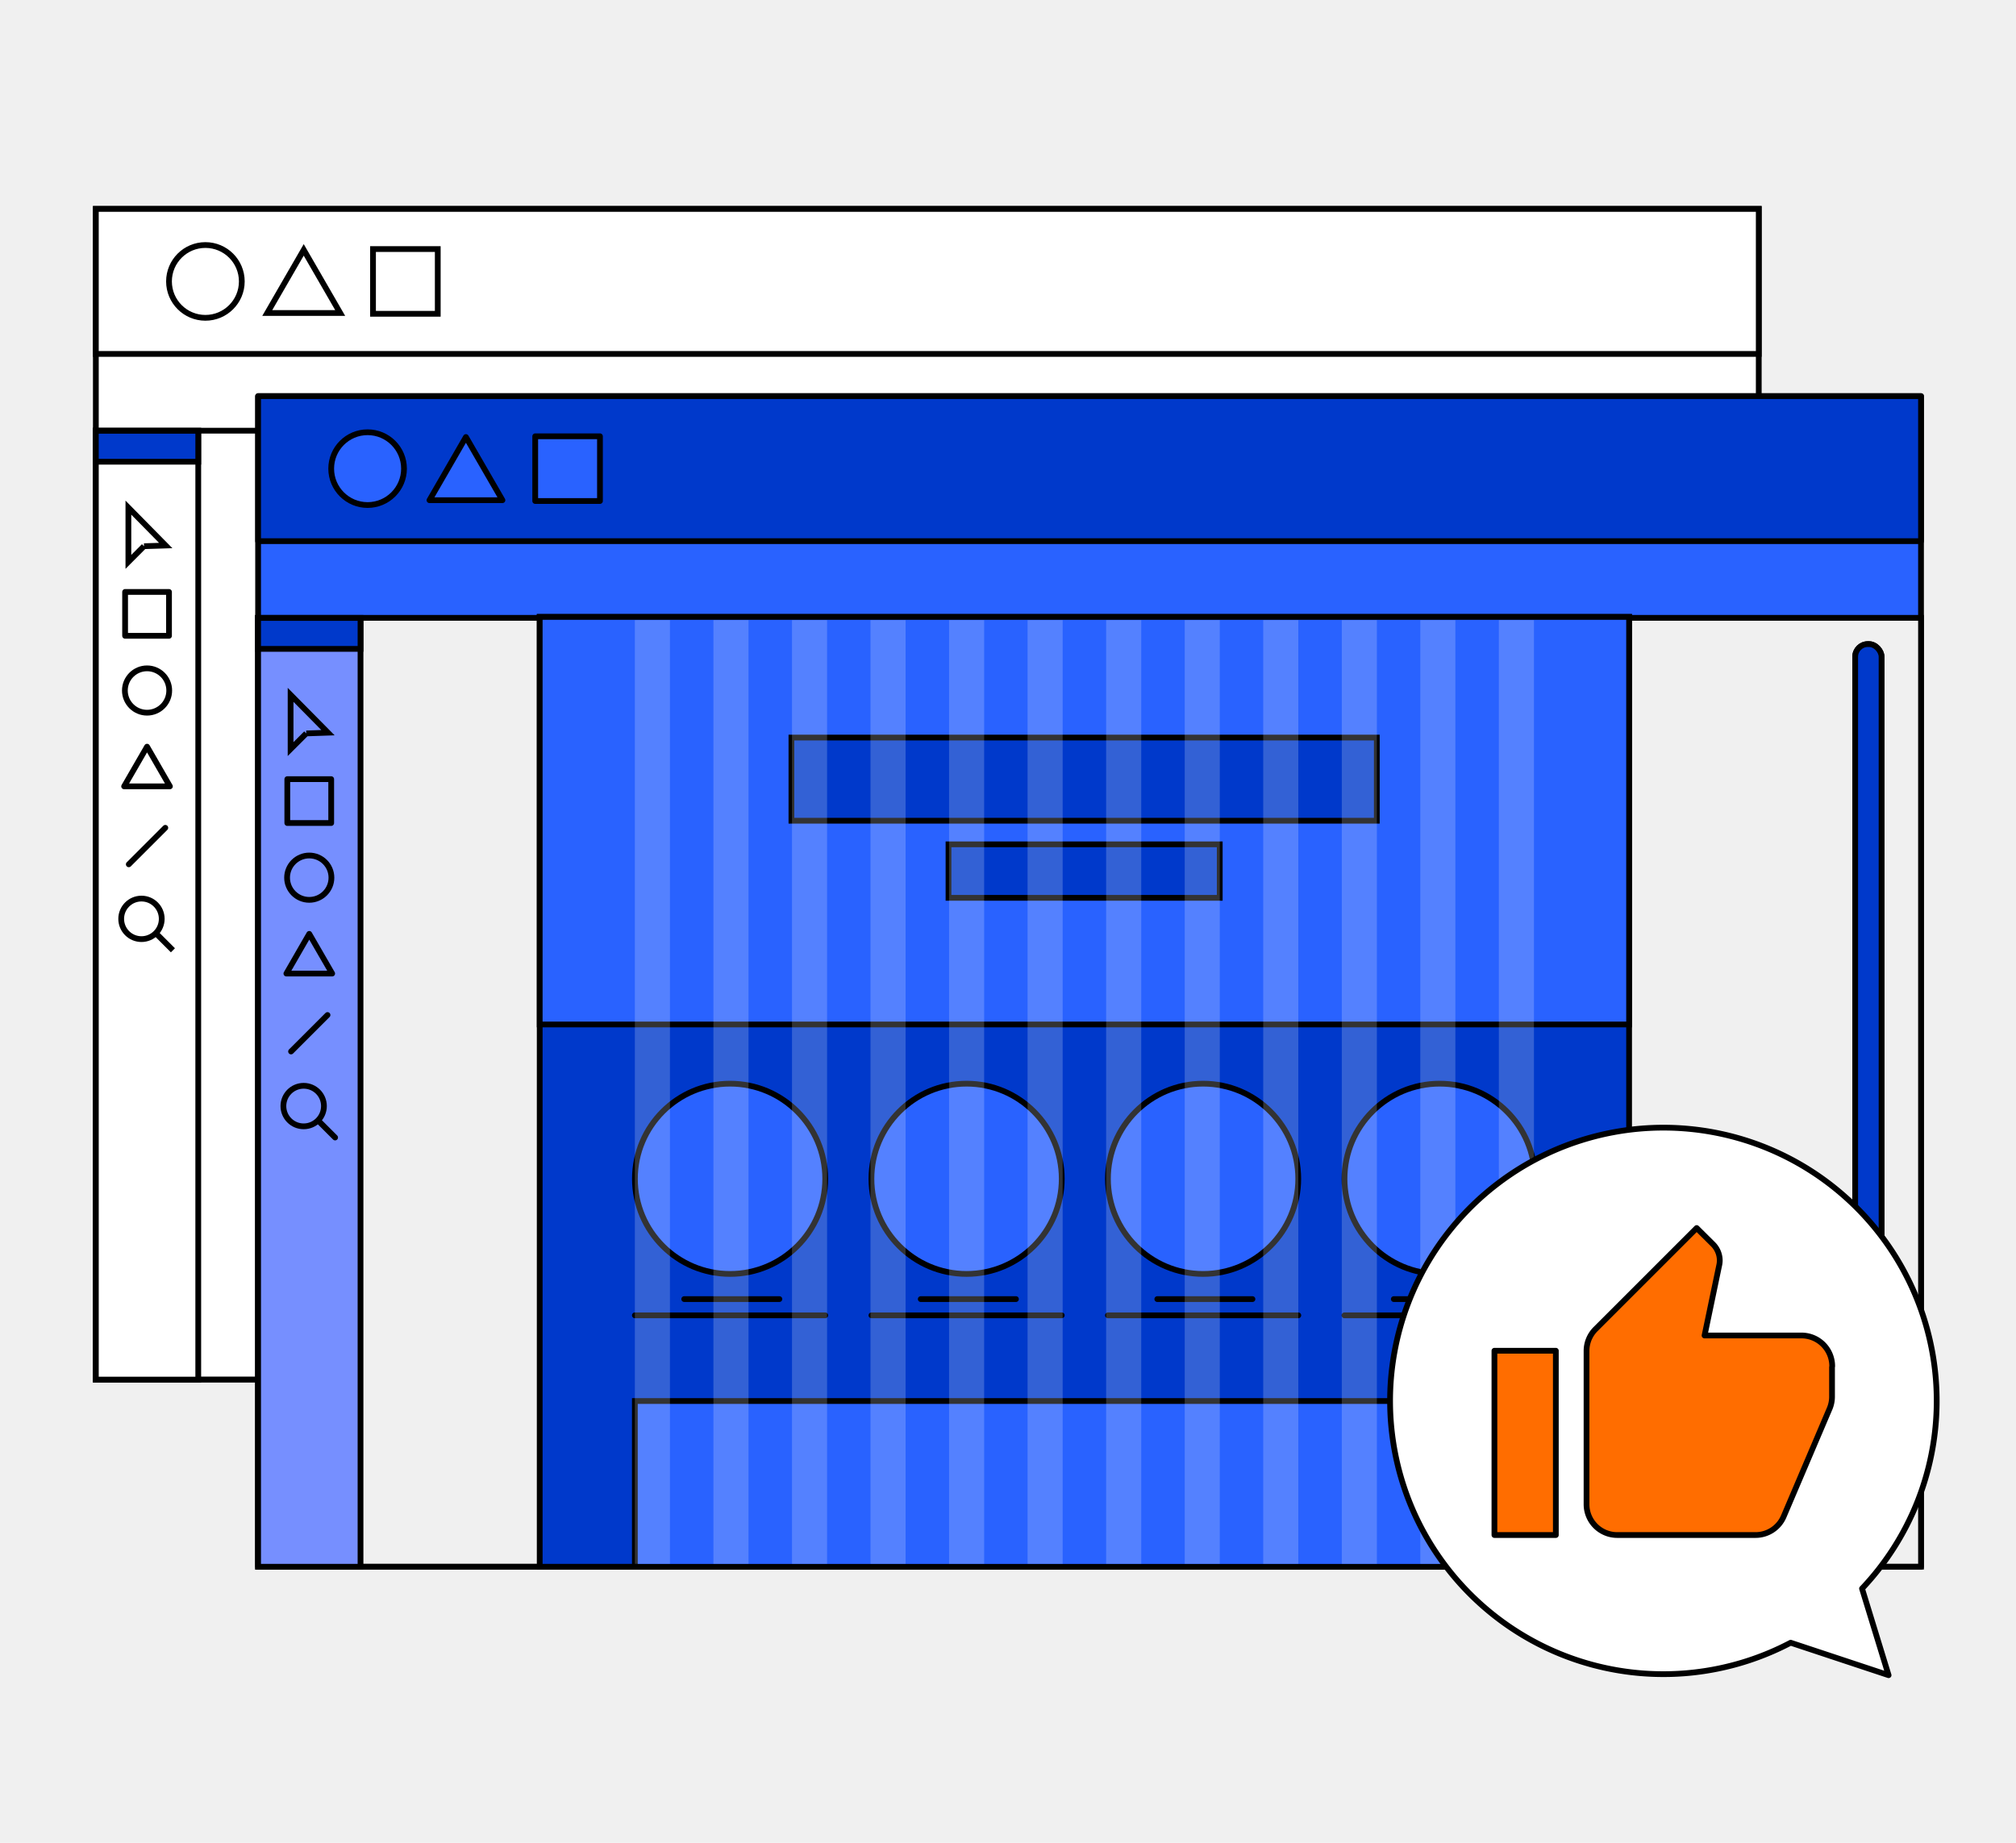 <svg xmlns="http://www.w3.org/2000/svg" xmlns:xlink="http://www.w3.org/1999/xlink" viewBox="0 0 350 320"><defs><style>.cls-1,.cls-10,.cls-15,.cls-6{fill:none;}.cls-14,.cls-2{fill:#f0f0f0;}.cls-3{clip-path:url(#clip-path);}.cls-17,.cls-18,.cls-4{fill:#fff;}.cls-10,.cls-11,.cls-12,.cls-13,.cls-14,.cls-15,.cls-18,.cls-4,.cls-5,.cls-6,.cls-7,.cls-9{stroke:#000;}.cls-14,.cls-15,.cls-4,.cls-5,.cls-6,.cls-7,.cls-9{stroke-miterlimit:10;}.cls-5{fill:#768fff;}.cls-12,.cls-7,.cls-8{fill:#2962ff;}.cls-8{opacity:0.5;}.cls-13,.cls-9{fill:#0039cb;}.cls-10,.cls-11,.cls-12,.cls-13,.cls-15,.cls-18{stroke-linecap:round;}.cls-10,.cls-11,.cls-12,.cls-13,.cls-18{stroke-linejoin:round;}.cls-11{fill:#ff6d00;}.cls-16{opacity:0.2;}</style><clipPath id="clip-path"><rect class="cls-1" x="380" width="350" height="320"/></clipPath></defs><title>job-1</title><g id="text"><rect class="cls-2" width="350" height="320"/><g class="cls-3"><rect class="cls-4" x="257.91" y="38.04" width="183.16" height="234.45"/><rect class="cls-5" x="268.01" y="57.12" width="54.1" height="70.51"/><rect class="cls-5" x="336.5" y="58.44" width="15.13" height="15.13"/><rect class="cls-5" x="336.5" y="84.17" width="15.13" height="15.13"/><rect class="cls-5" x="336.5" y="109.91" width="15.13" height="15.13"/><line class="cls-6" x1="266.91" y1="138.66" x2="430.41" y2="138.66"/><circle class="cls-5" cx="276.81" cy="155.8" r="9.4"/><circle class="cls-7" cx="276.81" cy="155.8" r="6.56"/><circle class="cls-5" cx="302.59" cy="155.8" r="9.4"/><circle class="cls-7" cx="302.59" cy="155.8" r="6.56"/><circle class="cls-5" cx="328.38" cy="155.8" r="9.4"/><circle class="cls-7" cx="328.38" cy="155.8" r="6.56"/><circle class="cls-5" cx="354.17" cy="155.8" r="9.4"/><circle class="cls-7" cx="354.17" cy="155.8" r="6.56"/><rect class="cls-7" x="334.94" y="174.13" width="96.16" height="3.66"/><rect class="cls-5" x="334.94" y="174.13" width="74.48" height="3.66"/><line class="cls-6" x1="267.41" y1="175.96" x2="330.45" y2="175.96"/><rect class="cls-7" x="334.94" y="186.72" width="96.16" height="3.66"/><rect class="cls-5" x="334.94" y="186.72" width="83.82" height="3.66"/><line class="cls-6" x1="267.41" y1="188.55" x2="330.45" y2="188.55"/><rect class="cls-7" x="334.94" y="199.32" width="96.16" height="3.66"/><rect class="cls-5" x="334.94" y="199.32" width="52.48" height="3.66"/><line class="cls-6" x1="267.41" y1="201.15" x2="330.45" y2="201.15"/><rect class="cls-7" x="334.94" y="211.91" width="96.16" height="3.66"/><rect class="cls-5" x="334.94" y="211.91" width="60.24" height="3.66"/><line class="cls-6" x1="267.41" y1="213.74" x2="330.45" y2="213.74"/><rect class="cls-7" x="334.94" y="224.5" width="96.16" height="3.66"/><line class="cls-6" x1="267.41" y1="226.33" x2="330.45" y2="226.33"/><rect class="cls-7" x="334.94" y="237.09" width="96.16" height="3.66"/><line class="cls-6" x1="267.41" y1="238.92" x2="330.45" y2="238.92"/><rect class="cls-5" x="334.94" y="224.5" width="52.48" height="3.66"/><rect class="cls-5" x="334.94" y="237.09" width="83.82" height="3.66"/></g><rect class="cls-4" x="16.64" y="36.28" width="288.7" height="203.27"/><rect class="cls-4" x="16.64" y="36.28" width="288.7" height="25.18"/><circle class="cls-4" cx="35.66" cy="48.87" r="6.32"/><polygon class="cls-4" points="52.73 43.39 46.4 54.35 59.06 54.35 52.73 43.39"/><rect class="cls-4" x="64.76" y="43.25" width="11.24" height="11.24"/><rect class="cls-4" x="16.64" y="74.79" width="288.7" height="164.76"/><rect class="cls-7" x="293.91" y="79.35" width="4.58" height="155.78" rx="2.2"/><rect class="cls-5" x="293.91" y="79.35" width="4.58" height="106.95" rx="2.2"/><rect class="cls-5" x="65.53" y="75.18" width="189.13" height="58.68"/><rect class="cls-5" x="65.53" y="137.32" width="89.99" height="29.34"/><rect class="cls-5" x="65.53" y="210.78" width="189.13" height="29.34"/><rect class="cls-5" x="164.67" y="137.32" width="89.99" height="29.34"/><rect class="cls-8" x="65.53" y="75.18" width="7.37" height="164.73"/><circle class="cls-4" cx="98.58" cy="188.72" r="16.52"/><circle class="cls-4" cx="160.1" cy="188.72" r="16.52"/><circle class="cls-4" cx="221.62" cy="188.72" r="16.52"/><rect class="cls-8" x="82.06" y="75.18" width="7.37" height="164.73"/><rect class="cls-8" x="98.58" y="75.18" width="7.37" height="164.73"/><rect class="cls-8" x="115.1" y="75.18" width="7.37" height="164.73"/><rect class="cls-8" x="131.63" y="75.18" width="7.37" height="164.73"/><rect class="cls-8" x="148.15" y="75.18" width="7.37" height="164.73"/><rect class="cls-8" x="164.67" y="75.18" width="7.37" height="164.73"/><rect class="cls-8" x="181.2" y="75.18" width="7.37" height="164.73"/><rect class="cls-8" x="197.72" y="75.18" width="7.37" height="164.73"/><rect class="cls-8" x="214.24" y="75.18" width="7.37" height="164.73"/><rect class="cls-8" x="230.77" y="75.18" width="7.37" height="164.73"/><rect class="cls-8" x="247.29" y="75.18" width="7.37" height="164.73"/><rect class="cls-4" x="16.64" y="74.81" width="17.78" height="164.76"/><rect class="cls-9" x="16.64" y="74.81" width="17.78" height="5.37"/><path id="Path_27" data-name="Path 27" class="cls-4" d="M25,94.85l3.77-.12-6.48-6.58v9.42L25,94.85"/><rect class="cls-10" x="21.72" y="102.79" width="7.62" height="7.62"/><circle class="cls-10" cx="25.53" cy="119.91" r="3.85"/><polygon class="cls-10" points="25.53 129.66 21.55 136.55 29.5 136.55 25.53 129.66"/><line class="cls-10" x1="28.7" y1="143.75" x2="22.36" y2="150.09"/><line class="cls-4" x1="24.56" y1="159.56" x2="30.02" y2="165.02"/><circle class="cls-4" cx="24.56" cy="159.56" r="3.52"/><path class="cls-11" d="M136.8,180.35h8.61V154.53H136.8Zm47.34-23.67a4.3,4.3,0,0,0-4.31-4.3H166.25l2.05-9.84a3.61,3.61,0,0,0,.08-.67,3.21,3.21,0,0,0-.95-2.28l-2.29-2.27L151,151.48a4.34,4.34,0,0,0-1.26,3.05V176a4.31,4.31,0,0,0,4.3,4.31h19.37a4.31,4.31,0,0,0,4-2.63l6.48-15.17a4.15,4.15,0,0,0,.32-1.57v-4.12l0,0Z"/><rect class="cls-12" x="44.81" y="68.79" width="288.7" height="203.27"/><rect class="cls-13" x="44.81" y="68.79" width="288.7" height="25.18"/><circle class="cls-12" cx="63.82" cy="81.38" r="6.32"/><polygon class="cls-12" points="80.89 75.89 74.56 86.86 87.23 86.86 80.89 75.89"/><rect class="cls-12" x="92.92" y="75.76" width="11.24" height="11.24"/><rect class="cls-14" x="44.81" y="107.29" width="288.7" height="164.76"/><rect class="cls-7" x="322.08" y="111.85" width="4.58" height="155.78" rx="2.2"/><rect class="cls-9" x="322.08" y="111.85" width="4.58" height="106.95" rx="2.2"/><rect class="cls-9" x="93.7" y="107.13" width="189.13" height="164.94"/><circle class="cls-7" cx="249.94" cy="204.7" r="16.52"/><rect class="cls-7" x="93.7" y="107.13" width="189.13" height="70.77"/><rect class="cls-7" x="110.22" y="243.29" width="156.08" height="28.79"/><circle class="cls-7" cx="126.75" cy="204.7" r="16.52"/><circle class="cls-7" cx="167.81" cy="204.7" r="16.52"/><circle class="cls-7" cx="208.87" cy="204.7" r="16.52"/><line class="cls-15" x1="118.79" y1="225.59" x2="135.31" y2="225.59"/><line class="cls-15" x1="110.22" y1="228.41" x2="143.27" y2="228.41"/><line class="cls-15" x1="159.85" y1="225.59" x2="176.38" y2="225.59"/><line class="cls-15" x1="151.29" y1="228.41" x2="184.33" y2="228.41"/><line class="cls-15" x1="200.92" y1="225.59" x2="217.44" y2="225.59"/><line class="cls-15" x1="192.35" y1="228.41" x2="225.4" y2="228.41"/><line class="cls-15" x1="241.98" y1="225.59" x2="258.5" y2="225.59"/><line class="cls-15" x1="233.42" y1="228.41" x2="266.46" y2="228.41"/><rect class="cls-9" x="164.67" y="146.62" width="47.09" height="9.29"/><rect class="cls-9" x="137.4" y="128.08" width="101.63" height="14.44"/><g class="cls-16"><rect class="cls-17" x="123.86" y="107.68" width="6.09" height="163.88"/><rect class="cls-17" x="137.5" y="107.68" width="6.09" height="163.88"/><rect class="cls-17" x="151.13" y="107.68" width="6.09" height="163.88"/><rect class="cls-17" x="164.77" y="107.68" width="6.09" height="163.88"/><rect class="cls-17" x="178.4" y="107.68" width="6.09" height="163.88"/><rect class="cls-17" x="192.04" y="107.68" width="6.09" height="163.88"/><rect class="cls-17" x="205.68" y="107.68" width="6.09" height="163.88"/><rect class="cls-17" x="219.31" y="107.68" width="6.09" height="163.88"/><rect class="cls-17" x="232.95" y="107.68" width="6.09" height="163.88"/><rect class="cls-17" x="246.58" y="107.68" width="6.09" height="163.88"/><rect class="cls-17" x="260.22" y="107.68" width="6.09" height="163.88"/><rect class="cls-17" x="110.22" y="107.68" width="6.09" height="163.88"/></g><rect class="cls-5" x="44.81" y="107.31" width="17.78" height="164.76"/><rect class="cls-9" x="44.81" y="107.31" width="17.78" height="5.37"/><path id="Path_27-2" data-name="Path 27" class="cls-5" d="M53.17,127.36l3.77-.13-6.49-6.57v9.42l2.72-2.72"/><rect class="cls-10" x="49.88" y="135.3" width="7.62" height="7.62"/><circle class="cls-10" cx="53.69" cy="152.41" r="3.85"/><polygon class="cls-10" points="53.69 162.17 49.72 169.06 57.67 169.06 53.69 162.17"/><line class="cls-10" x1="56.86" y1="176.26" x2="50.53" y2="182.59"/><line class="cls-15" x1="52.72" y1="192.07" x2="58.18" y2="197.53"/><circle class="cls-5" cx="52.72" cy="192.07" r="3.52"/><path class="cls-18" d="M323.27,275.86a47.45,47.45,0,1,0-12.39,9.4l17,5.64Z"/><path class="cls-11" d="M259.45,266.56h10.66v-32H259.45Zm58.64-29.32a5.33,5.33,0,0,0-5.33-5.33H295.93l2.54-12.18a3.86,3.86,0,0,0,.1-.84,4,4,0,0,0-1.18-2.83l-2.83-2.81L277,230.81a5.35,5.35,0,0,0-1.56,3.77v26.65a5.33,5.33,0,0,0,5.33,5.33h24a5.31,5.31,0,0,0,4.91-3.25l8-18.79a5.33,5.33,0,0,0,.38-2v-5.1l0,0Z"/></g></svg>